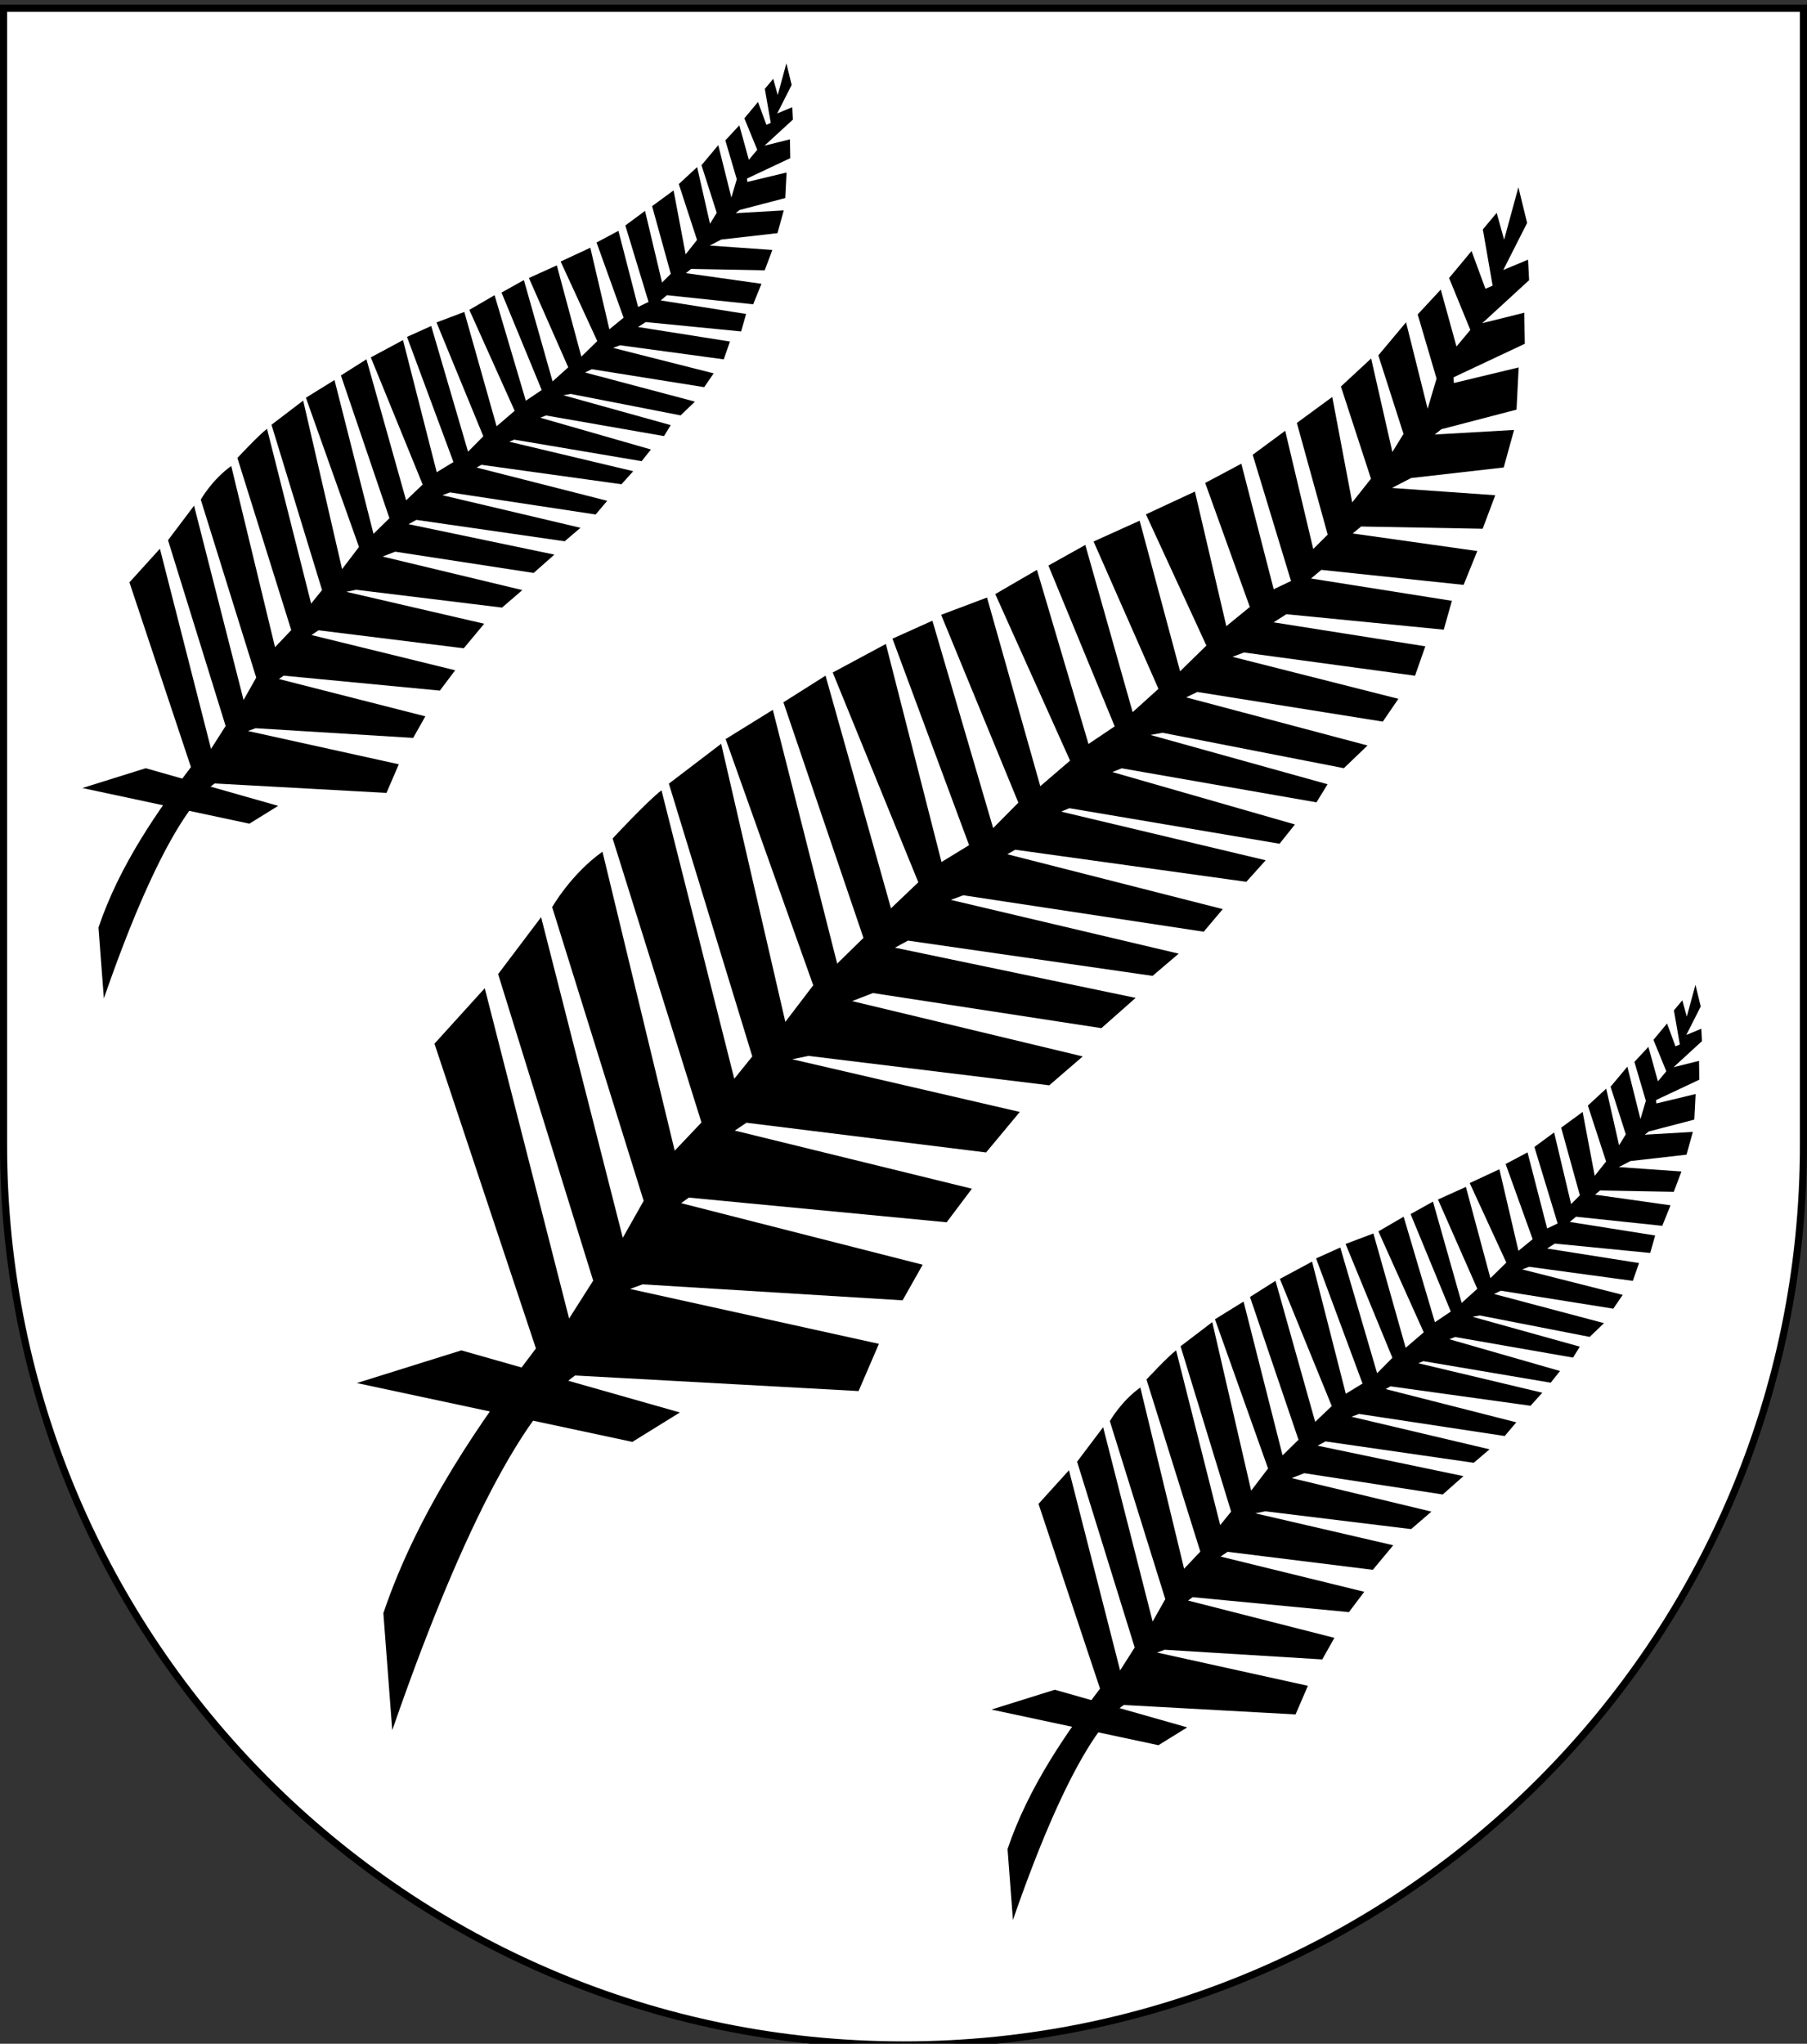 <?xml version="1.0" encoding="UTF-8" standalone="no"?>
<!-- Created with Inkscape (http://www.inkscape.org/) -->

<svg
   xmlns:dc="http://purl.org/dc/elements/1.1/"
   xmlns:cc="http://creativecommons.org/ns#"
   xmlns:rdf="http://www.w3.org/1999/02/22-rdf-syntax-ns#"
   xmlns:svg="http://www.w3.org/2000/svg"
   xmlns="http://www.w3.org/2000/svg"
   xmlns:sodipodi="http://sodipodi.sourceforge.net/DTD/sodipodi-0.dtd"
   xmlns:inkscape="http://www.inkscape.org/namespaces/inkscape"
   width="763"
   height="863"
   id="svg2"
   version="1.1"
   inkscape:version="0.92.2 (5c3e80d, 2017-08-06)"
   sodipodi:docname="Wappen_Herrschaft_Niederzollern.svg">
  <rect width="100%" height="100%" fill="#333333" stroke="none"/>
  <defs
     id="defs4">
    <inkscape:perspective
       sodipodi:type="inkscape:persp3d"
       inkscape:vp_x="0 : 526.18109 : 1"
       inkscape:vp_y="0 : 1000 : 0"
       inkscape:vp_z="744.09448 : 526.18109 : 1"
       inkscape:persp3d-origin="372.04724 : 350.78739 : 1"
       id="perspective10" />
    <inkscape:perspective
       id="perspective2828"
       inkscape:persp3d-origin="0.5 : 0.33333333 : 1"
       inkscape:vp_z="1 : 0.5 : 1"
       inkscape:vp_y="0 : 1000 : 0"
       inkscape:vp_x="0 : 0.5 : 1"
       sodipodi:type="inkscape:persp3d" />
    <inkscape:perspective
       id="perspective2828-7"
       inkscape:persp3d-origin="0.5 : 0.33333333 : 1"
       inkscape:vp_z="1 : 0.5 : 1"
       inkscape:vp_y="0 : 1000 : 0"
       inkscape:vp_x="0 : 0.5 : 1"
       sodipodi:type="inkscape:persp3d" />
    <inkscape:perspective
       id="perspective3640"
       inkscape:persp3d-origin="0.5 : 0.33333333 : 1"
       inkscape:vp_z="1 : 0.5 : 1"
       inkscape:vp_y="0 : 1000 : 0"
       inkscape:vp_x="0 : 0.5 : 1"
       sodipodi:type="inkscape:persp3d" />
    <inkscape:perspective
       id="perspective3670"
       inkscape:persp3d-origin="0.5 : 0.33333333 : 1"
       inkscape:vp_z="1 : 0.5 : 1"
       inkscape:vp_y="0 : 1000 : 0"
       inkscape:vp_x="0 : 0.5 : 1"
       sodipodi:type="inkscape:persp3d" />
    <inkscape:perspective
       id="perspective3693"
       inkscape:persp3d-origin="0.5 : 0.33333333 : 1"
       inkscape:vp_z="1 : 0.5 : 1"
       inkscape:vp_y="0 : 1000 : 0"
       inkscape:vp_x="0 : 0.5 : 1"
       sodipodi:type="inkscape:persp3d" />
    <inkscape:perspective
       id="perspective3720"
       inkscape:persp3d-origin="0.5 : 0.33333333 : 1"
       inkscape:vp_z="1 : 0.5 : 1"
       inkscape:vp_y="0 : 1000 : 0"
       inkscape:vp_x="0 : 0.5 : 1"
       sodipodi:type="inkscape:persp3d" />
    <inkscape:perspective
       id="perspective3747"
       inkscape:persp3d-origin="0.5 : 0.33333333 : 1"
       inkscape:vp_z="1 : 0.5 : 1"
       inkscape:vp_y="0 : 1000 : 0"
       inkscape:vp_x="0 : 0.5 : 1"
       sodipodi:type="inkscape:persp3d" />
    <inkscape:perspective
       id="perspective3763"
       inkscape:persp3d-origin="0.5 : 0.33333333 : 1"
       inkscape:vp_z="1 : 0.5 : 1"
       inkscape:vp_y="0 : 1000 : 0"
       inkscape:vp_x="0 : 0.5 : 1"
       sodipodi:type="inkscape:persp3d" />
    <inkscape:perspective
       id="perspective3792"
       inkscape:persp3d-origin="0.5 : 0.33333333 : 1"
       inkscape:vp_z="1 : 0.5 : 1"
       inkscape:vp_y="0 : 1000 : 0"
       inkscape:vp_x="0 : 0.5 : 1"
       sodipodi:type="inkscape:persp3d" />
    <inkscape:perspective
       id="perspective3814"
       inkscape:persp3d-origin="0.5 : 0.33333333 : 1"
       inkscape:vp_z="1 : 0.5 : 1"
       inkscape:vp_y="0 : 1000 : 0"
       inkscape:vp_x="0 : 0.5 : 1"
       sodipodi:type="inkscape:persp3d" />
    <inkscape:perspective
       id="perspective3841"
       inkscape:persp3d-origin="0.5 : 0.33333333 : 1"
       inkscape:vp_z="1 : 0.5 : 1"
       inkscape:vp_y="0 : 1000 : 0"
       inkscape:vp_x="0 : 0.5 : 1"
       sodipodi:type="inkscape:persp3d" />
    <inkscape:perspective
       id="perspective3841-5"
       inkscape:persp3d-origin="0.5 : 0.33333333 : 1"
       inkscape:vp_z="1 : 0.5 : 1"
       inkscape:vp_y="0 : 1000 : 0"
       inkscape:vp_x="0 : 0.5 : 1"
       sodipodi:type="inkscape:persp3d" />
    <inkscape:perspective
       id="perspective3872"
       inkscape:persp3d-origin="0.5 : 0.33333333 : 1"
       inkscape:vp_z="1 : 0.5 : 1"
       inkscape:vp_y="0 : 1000 : 0"
       inkscape:vp_x="0 : 0.5 : 1"
       sodipodi:type="inkscape:persp3d" />
    <inkscape:perspective
       id="perspective3898"
       inkscape:persp3d-origin="0.5 : 0.33333333 : 1"
       inkscape:vp_z="1 : 0.5 : 1"
       inkscape:vp_y="0 : 1000 : 0"
       inkscape:vp_x="0 : 0.5 : 1"
       sodipodi:type="inkscape:persp3d" />
    <inkscape:perspective
       id="perspective3920"
       inkscape:persp3d-origin="0.5 : 0.33333333 : 1"
       inkscape:vp_z="1 : 0.5 : 1"
       inkscape:vp_y="0 : 1000 : 0"
       inkscape:vp_x="0 : 0.5 : 1"
       sodipodi:type="inkscape:persp3d" />
    <inkscape:perspective
       id="perspective2860"
       inkscape:persp3d-origin="0.5 : 0.33333333 : 1"
       inkscape:vp_z="1 : 0.5 : 1"
       inkscape:vp_y="0 : 1000 : 0"
       inkscape:vp_x="0 : 0.5 : 1"
       sodipodi:type="inkscape:persp3d" />
    <inkscape:perspective
       id="perspective3672"
       inkscape:persp3d-origin="0.5 : 0.33333333 : 1"
       inkscape:vp_z="1 : 0.5 : 1"
       inkscape:vp_y="0 : 1000 : 0"
       inkscape:vp_x="0 : 0.5 : 1"
       sodipodi:type="inkscape:persp3d" />
    <inkscape:perspective
       id="perspective3695"
       inkscape:persp3d-origin="0.5 : 0.33333333 : 1"
       inkscape:vp_z="1 : 0.5 : 1"
       inkscape:vp_y="0 : 1000 : 0"
       inkscape:vp_x="0 : 0.5 : 1"
       sodipodi:type="inkscape:persp3d" />
    <inkscape:perspective
       id="perspective3261"
       inkscape:persp3d-origin="0.5 : 0.33333333 : 1"
       inkscape:vp_z="1 : 0.5 : 1"
       inkscape:vp_y="0 : 1000 : 0"
       inkscape:vp_x="0 : 0.5 : 1"
       sodipodi:type="inkscape:persp3d" />
    <inkscape:perspective
       id="perspective2828-1"
       inkscape:persp3d-origin="0.5 : 0.33333333 : 1"
       inkscape:vp_z="1 : 0.5 : 1"
       inkscape:vp_y="0 : 1000 : 0"
       inkscape:vp_x="0 : 0.5 : 1"
       sodipodi:type="inkscape:persp3d" />
    <inkscape:perspective
       id="perspective3652"
       inkscape:persp3d-origin="0.5 : 0.33333333 : 1"
       inkscape:vp_z="1 : 0.5 : 1"
       inkscape:vp_y="0 : 1000 : 0"
       inkscape:vp_x="0 : 0.5 : 1"
       sodipodi:type="inkscape:persp3d" />
    <inkscape:perspective
       id="perspective3652-2"
       inkscape:persp3d-origin="0.5 : 0.33333333 : 1"
       inkscape:vp_z="1 : 0.5 : 1"
       inkscape:vp_y="0 : 1000 : 0"
       inkscape:vp_x="0 : 0.5 : 1"
       sodipodi:type="inkscape:persp3d" />
    <inkscape:perspective
       id="perspective3652-5"
       inkscape:persp3d-origin="0.5 : 0.33333333 : 1"
       inkscape:vp_z="1 : 0.5 : 1"
       inkscape:vp_y="0 : 1000 : 0"
       inkscape:vp_x="0 : 0.5 : 1"
       sodipodi:type="inkscape:persp3d" />
    <inkscape:perspective
       id="perspective3727"
       inkscape:persp3d-origin="0.5 : 0.33333333 : 1"
       inkscape:vp_z="1 : 0.5 : 1"
       inkscape:vp_y="0 : 1000 : 0"
       inkscape:vp_x="0 : 0.5 : 1"
       sodipodi:type="inkscape:persp3d" />
    <inkscape:perspective
       id="perspective3843"
       inkscape:persp3d-origin="0.5 : 0.33333333 : 1"
       inkscape:vp_z="1 : 0.5 : 1"
       inkscape:vp_y="0 : 1000 : 0"
       inkscape:vp_x="0 : 0.5 : 1"
       sodipodi:type="inkscape:persp3d" />
    <inkscape:perspective
       id="perspective3970"
       inkscape:persp3d-origin="0.5 : 0.33333333 : 1"
       inkscape:vp_z="1 : 0.5 : 1"
       inkscape:vp_y="0 : 1000 : 0"
       inkscape:vp_x="0 : 0.5 : 1"
       sodipodi:type="inkscape:persp3d" />
    <inkscape:perspective
       id="perspective4007"
       inkscape:persp3d-origin="0.5 : 0.33333333 : 1"
       inkscape:vp_z="1 : 0.5 : 1"
       inkscape:vp_y="0 : 1000 : 0"
       inkscape:vp_x="0 : 0.5 : 1"
       sodipodi:type="inkscape:persp3d" />
    <inkscape:perspective
       id="perspective4062"
       inkscape:persp3d-origin="0.5 : 0.33333333 : 1"
       inkscape:vp_z="1 : 0.5 : 1"
       inkscape:vp_y="0 : 1000 : 0"
       inkscape:vp_x="0 : 0.5 : 1"
       sodipodi:type="inkscape:persp3d" />
    <inkscape:perspective
       id="perspective4153"
       inkscape:persp3d-origin="0.5 : 0.33333333 : 1"
       inkscape:vp_z="1 : 0.5 : 1"
       inkscape:vp_y="0 : 1000 : 0"
       inkscape:vp_x="0 : 0.5 : 1"
       sodipodi:type="inkscape:persp3d" />
    <inkscape:perspective
       id="perspective4316"
       inkscape:persp3d-origin="0.5 : 0.33333333 : 1"
       inkscape:vp_z="1 : 0.5 : 1"
       inkscape:vp_y="0 : 1000 : 0"
       inkscape:vp_x="0 : 0.5 : 1"
       sodipodi:type="inkscape:persp3d" />
    <inkscape:perspective
       id="perspective4316-9"
       inkscape:persp3d-origin="0.5 : 0.33333333 : 1"
       inkscape:vp_z="1 : 0.5 : 1"
       inkscape:vp_y="0 : 1000 : 0"
       inkscape:vp_x="0 : 0.5 : 1"
       sodipodi:type="inkscape:persp3d" />
    <inkscape:perspective
       id="perspective3098"
       inkscape:persp3d-origin="0.5 : 0.33333333 : 1"
       inkscape:vp_z="1 : 0.5 : 1"
       inkscape:vp_y="0 : 1000 : 0"
       inkscape:vp_x="0 : 0.5 : 1"
       sodipodi:type="inkscape:persp3d" />
    <inkscape:perspective
       id="perspective3122"
       inkscape:persp3d-origin="0.5 : 0.33333333 : 1"
       inkscape:vp_z="1 : 0.5 : 1"
       inkscape:vp_y="0 : 1000 : 0"
       inkscape:vp_x="0 : 0.5 : 1"
       sodipodi:type="inkscape:persp3d" />
    <inkscape:perspective
       id="perspective3146"
       inkscape:persp3d-origin="0.5 : 0.33333333 : 1"
       inkscape:vp_z="1 : 0.5 : 1"
       inkscape:vp_y="0 : 1000 : 0"
       inkscape:vp_x="0 : 0.5 : 1"
       sodipodi:type="inkscape:persp3d" />
    <inkscape:perspective
       id="perspective3146-0"
       inkscape:persp3d-origin="0.5 : 0.33333333 : 1"
       inkscape:vp_z="1 : 0.5 : 1"
       inkscape:vp_y="0 : 1000 : 0"
       inkscape:vp_x="0 : 0.5 : 1"
       sodipodi:type="inkscape:persp3d" />
    <inkscape:perspective
       id="perspective3177"
       inkscape:persp3d-origin="0.5 : 0.33333333 : 1"
       inkscape:vp_z="1 : 0.5 : 1"
       inkscape:vp_y="0 : 1000 : 0"
       inkscape:vp_x="0 : 0.5 : 1"
       sodipodi:type="inkscape:persp3d" />
    <inkscape:perspective
       id="perspective3177-8"
       inkscape:persp3d-origin="0.5 : 0.33333333 : 1"
       inkscape:vp_z="1 : 0.5 : 1"
       inkscape:vp_y="0 : 1000 : 0"
       inkscape:vp_x="0 : 0.5 : 1"
       sodipodi:type="inkscape:persp3d" />
    <inkscape:perspective
       id="perspective3208"
       inkscape:persp3d-origin="0.5 : 0.33333333 : 1"
       inkscape:vp_z="1 : 0.5 : 1"
       inkscape:vp_y="0 : 1000 : 0"
       inkscape:vp_x="0 : 0.5 : 1"
       sodipodi:type="inkscape:persp3d" />
    <inkscape:perspective
       id="perspective3208-4"
       inkscape:persp3d-origin="0.5 : 0.33333333 : 1"
       inkscape:vp_z="1 : 0.5 : 1"
       inkscape:vp_y="0 : 1000 : 0"
       inkscape:vp_x="0 : 0.5 : 1"
       sodipodi:type="inkscape:persp3d" />
    <inkscape:perspective
       id="perspective3208-5"
       inkscape:persp3d-origin="0.5 : 0.33333333 : 1"
       inkscape:vp_z="1 : 0.5 : 1"
       inkscape:vp_y="0 : 1000 : 0"
       inkscape:vp_x="0 : 0.5 : 1"
       sodipodi:type="inkscape:persp3d" />
    <inkscape:perspective
       id="perspective3706"
       inkscape:persp3d-origin="0.5 : 0.33333333 : 1"
       inkscape:vp_z="1 : 0.5 : 1"
       inkscape:vp_y="0 : 1000 : 0"
       inkscape:vp_x="0 : 0.5 : 1"
       sodipodi:type="inkscape:persp3d" />
    <inkscape:perspective
       id="perspective3728"
       inkscape:persp3d-origin="0.5 : 0.33333333 : 1"
       inkscape:vp_z="1 : 0.5 : 1"
       inkscape:vp_y="0 : 1000 : 0"
       inkscape:vp_x="0 : 0.5 : 1"
       sodipodi:type="inkscape:persp3d" />
    <inkscape:perspective
       id="perspective3750"
       inkscape:persp3d-origin="0.5 : 0.33333333 : 1"
       inkscape:vp_z="1 : 0.5 : 1"
       inkscape:vp_y="0 : 1000 : 0"
       inkscape:vp_x="0 : 0.5 : 1"
       sodipodi:type="inkscape:persp3d" />
    <inkscape:perspective
       id="perspective3778"
       inkscape:persp3d-origin="0.5 : 0.33333333 : 1"
       inkscape:vp_z="1 : 0.5 : 1"
       inkscape:vp_y="0 : 1000 : 0"
       inkscape:vp_x="0 : 0.5 : 1"
       sodipodi:type="inkscape:persp3d" />
    <inkscape:perspective
       id="perspective3800"
       inkscape:persp3d-origin="0.5 : 0.33333333 : 1"
       inkscape:vp_z="1 : 0.5 : 1"
       inkscape:vp_y="0 : 1000 : 0"
       inkscape:vp_x="0 : 0.5 : 1"
       sodipodi:type="inkscape:persp3d" />
    <inkscape:perspective
       id="perspective3837"
       inkscape:persp3d-origin="0.5 : 0.33333333 : 1"
       inkscape:vp_z="1 : 0.5 : 1"
       inkscape:vp_y="0 : 1000 : 0"
       inkscape:vp_x="0 : 0.5 : 1"
       sodipodi:type="inkscape:persp3d" />
    <inkscape:perspective
       id="perspective3904"
       inkscape:persp3d-origin="0.5 : 0.33333333 : 1"
       inkscape:vp_z="1 : 0.5 : 1"
       inkscape:vp_y="0 : 1000 : 0"
       inkscape:vp_x="0 : 0.5 : 1"
       sodipodi:type="inkscape:persp3d" />
    <inkscape:perspective
       id="perspective3904-4"
       inkscape:persp3d-origin="0.5 : 0.33333333 : 1"
       inkscape:vp_z="1 : 0.5 : 1"
       inkscape:vp_y="0 : 1000 : 0"
       inkscape:vp_x="0 : 0.5 : 1"
       sodipodi:type="inkscape:persp3d" />
    <inkscape:perspective
       id="perspective3904-3"
       inkscape:persp3d-origin="0.5 : 0.33333333 : 1"
       inkscape:vp_z="1 : 0.5 : 1"
       inkscape:vp_y="0 : 1000 : 0"
       inkscape:vp_x="0 : 0.5 : 1"
       sodipodi:type="inkscape:persp3d" />
    <inkscape:perspective
       id="perspective3953"
       inkscape:persp3d-origin="0.5 : 0.33333333 : 1"
       inkscape:vp_z="1 : 0.5 : 1"
       inkscape:vp_y="0 : 1000 : 0"
       inkscape:vp_x="0 : 0.5 : 1"
       sodipodi:type="inkscape:persp3d" />
    <inkscape:perspective
       id="perspective3975"
       inkscape:persp3d-origin="0.5 : 0.33333333 : 1"
       inkscape:vp_z="1 : 0.5 : 1"
       inkscape:vp_y="0 : 1000 : 0"
       inkscape:vp_x="0 : 0.5 : 1"
       sodipodi:type="inkscape:persp3d" />
    <inkscape:perspective
       id="perspective3975-8"
       inkscape:persp3d-origin="0.5 : 0.33333333 : 1"
       inkscape:vp_z="1 : 0.5 : 1"
       inkscape:vp_y="0 : 1000 : 0"
       inkscape:vp_x="0 : 0.5 : 1"
       sodipodi:type="inkscape:persp3d" />
    <inkscape:perspective
       id="perspective3975-7"
       inkscape:persp3d-origin="0.5 : 0.33333333 : 1"
       inkscape:vp_z="1 : 0.5 : 1"
       inkscape:vp_y="0 : 1000 : 0"
       inkscape:vp_x="0 : 0.5 : 1"
       sodipodi:type="inkscape:persp3d" />
    <inkscape:perspective
       id="perspective2858"
       inkscape:persp3d-origin="0.5 : 0.33333333 : 1"
       inkscape:vp_z="1 : 0.5 : 1"
       inkscape:vp_y="0 : 1000 : 0"
       inkscape:vp_x="0 : 0.5 : 1"
       sodipodi:type="inkscape:persp3d" />
    <inkscape:perspective
       id="perspective4105"
       inkscape:persp3d-origin="0.5 : 0.33333333 : 1"
       inkscape:vp_z="1 : 0.5 : 1"
       inkscape:vp_y="0 : 1000 : 0"
       inkscape:vp_x="0 : 0.5 : 1"
       sodipodi:type="inkscape:persp3d" />
    <inkscape:perspective
       id="perspective4123"
       inkscape:persp3d-origin="0.5 : 0.33333333 : 1"
       inkscape:vp_z="1 : 0.5 : 1"
       inkscape:vp_y="0 : 1000 : 0"
       inkscape:vp_x="0 : 0.5 : 1"
       sodipodi:type="inkscape:persp3d" />
    <inkscape:perspective
       id="perspective4137"
       inkscape:persp3d-origin="0.5 : 0.33333333 : 1"
       inkscape:vp_z="1 : 0.5 : 1"
       inkscape:vp_y="0 : 1000 : 0"
       inkscape:vp_x="0 : 0.5 : 1"
       sodipodi:type="inkscape:persp3d" />
    <inkscape:perspective
       id="perspective4151"
       inkscape:persp3d-origin="0.5 : 0.33333333 : 1"
       inkscape:vp_z="1 : 0.5 : 1"
       inkscape:vp_y="0 : 1000 : 0"
       inkscape:vp_x="0 : 0.5 : 1"
       sodipodi:type="inkscape:persp3d" />
    <inkscape:perspective
       id="perspective4165"
       inkscape:persp3d-origin="0.5 : 0.33333333 : 1"
       inkscape:vp_z="1 : 0.5 : 1"
       inkscape:vp_y="0 : 1000 : 0"
       inkscape:vp_x="0 : 0.5 : 1"
       sodipodi:type="inkscape:persp3d" />
    <inkscape:perspective
       id="perspective4904"
       inkscape:persp3d-origin="0.5 : 0.33333333 : 1"
       inkscape:vp_z="1 : 0.5 : 1"
       inkscape:vp_y="0 : 1000 : 0"
       inkscape:vp_x="0 : 0.5 : 1"
       sodipodi:type="inkscape:persp3d" />
    <filter
       id="filter3021-3"
       inkscape:label="Specular light"
       inkscape:menu="ABCs"
       inkscape:menu-tooltip="Basic specular bevel to use for building textures"
       color-interpolation-filters="sRGB">
      <feGaussianBlur
         id="feGaussianBlur3023-4"
         result="result0"
         in="SourceAlpha"
         stdDeviation="6" />
      <feSpecularLighting
         id="feSpecularLighting3025-4"
         specularExponent="25"
         specularConstant="1"
         surfaceScale="10"
         lighting-color="#ffffff"
         result="result1"
         in="result0">
        <feDistantLight
           id="feDistantLight3027-6"
           azimuth="235"
           elevation="45" />
      </feSpecularLighting>
      <feComposite
         k4="0"
         k1="0"
         id="feComposite3029-0"
         in2="result1"
         k3="1"
         k2="1"
         operator="arithmetic"
         result="result4"
         in="SourceGraphic" />
      <feComposite
         id="feComposite3031-6"
         in2="SourceAlpha"
         operator="in"
         result="result2"
         in="result4" />
    </filter>
    <filter
       id="filter3021"
       inkscape:label="Specular light"
       inkscape:menu="ABCs"
       inkscape:menu-tooltip="Basic specular bevel to use for building textures"
       color-interpolation-filters="sRGB">
      <feGaussianBlur
         id="feGaussianBlur3023"
         result="result0"
         in="SourceAlpha"
         stdDeviation="6" />
      <feSpecularLighting
         id="feSpecularLighting3025"
         specularExponent="25"
         specularConstant="1"
         surfaceScale="10"
         lighting-color="#ffffff"
         result="result1"
         in="result0">
        <feDistantLight
           id="feDistantLight3027"
           azimuth="235"
           elevation="45" />
      </feSpecularLighting>
      <feComposite
         k4="0"
         k1="0"
         id="feComposite3029"
         in2="result1"
         k3="1"
         k2="1"
         operator="arithmetic"
         result="result4"
         in="SourceGraphic" />
      <feComposite
         id="feComposite3031"
         in2="SourceAlpha"
         operator="in"
         result="result2"
         in="result4" />
    </filter>
    <filter
       id="filter2820-0"
       inkscape:label="Specular light"
       inkscape:menu="ABCs"
       inkscape:menu-tooltip="Basic specular bevel to use for building textures"
       color-interpolation-filters="sRGB">
      <feGaussianBlur
         id="feGaussianBlur2822-9"
         result="result0"
         in="SourceAlpha"
         stdDeviation="6" />
      <feSpecularLighting
         id="feSpecularLighting2824-00"
         specularExponent="25"
         specularConstant="1"
         surfaceScale="10"
         lighting-color="#ffffff"
         result="result1"
         in="result0">
        <feDistantLight
           id="feDistantLight2826-61"
           azimuth="235"
           elevation="45" />
      </feSpecularLighting>
      <feComposite
         k4="0"
         k1="0"
         id="feComposite2828-3"
         in2="result1"
         k3="1"
         k2="1"
         operator="arithmetic"
         result="result4"
         in="SourceGraphic" />
      <feComposite
         id="feComposite2830-8"
         in2="SourceAlpha"
         operator="in"
         result="result2"
         in="result4" />
    </filter>
    <filter
       id="filter2820-8"
       inkscape:label="Specular light"
       inkscape:menu="ABCs"
       inkscape:menu-tooltip="Basic specular bevel to use for building textures"
       color-interpolation-filters="sRGB">
      <feGaussianBlur
         id="feGaussianBlur2822-65"
         result="result0"
         in="SourceAlpha"
         stdDeviation="6" />
      <feSpecularLighting
         id="feSpecularLighting2824-0"
         specularExponent="25"
         specularConstant="1"
         surfaceScale="10"
         lighting-color="#ffffff"
         result="result1"
         in="result0">
        <feDistantLight
           id="feDistantLight2826-28"
           azimuth="235"
           elevation="45" />
      </feSpecularLighting>
      <feComposite
         k4="0"
         k1="0"
         id="feComposite2828-60"
         in2="result1"
         k3="1"
         k2="1"
         operator="arithmetic"
         result="result4"
         in="SourceGraphic" />
      <feComposite
         id="feComposite2830-24"
         in2="SourceAlpha"
         operator="in"
         result="result2"
         in="result4" />
    </filter>
    <filter
       id="filter2820-3"
       inkscape:label="Specular light"
       inkscape:menu="ABCs"
       inkscape:menu-tooltip="Basic specular bevel to use for building textures"
       color-interpolation-filters="sRGB">
      <feGaussianBlur
         id="feGaussianBlur2822-8"
         result="result0"
         in="SourceAlpha"
         stdDeviation="6" />
      <feSpecularLighting
         id="feSpecularLighting2824-74"
         specularExponent="25"
         specularConstant="1"
         surfaceScale="10"
         lighting-color="#ffffff"
         result="result1"
         in="result0">
        <feDistantLight
           id="feDistantLight2826-2"
           azimuth="235"
           elevation="45" />
      </feSpecularLighting>
      <feComposite
         k4="0"
         k1="0"
         id="feComposite2828-7"
         in2="result1"
         k3="1"
         k2="1"
         operator="arithmetic"
         result="result4"
         in="SourceGraphic" />
      <feComposite
         id="feComposite2830-79"
         in2="SourceAlpha"
         operator="in"
         result="result2"
         in="result4" />
    </filter>
    <filter
       id="filter2820-9"
       inkscape:label="Specular light"
       inkscape:menu="ABCs"
       inkscape:menu-tooltip="Basic specular bevel to use for building textures"
       color-interpolation-filters="sRGB">
      <feGaussianBlur
         id="feGaussianBlur2822-5"
         result="result0"
         in="SourceAlpha"
         stdDeviation="6" />
      <feSpecularLighting
         id="feSpecularLighting2824-43"
         specularExponent="25"
         specularConstant="1"
         surfaceScale="10"
         lighting-color="#ffffff"
         result="result1"
         in="result0">
        <feDistantLight
           id="feDistantLight2826-1"
           azimuth="235"
           elevation="45" />
      </feSpecularLighting>
      <feComposite
         k4="0"
         k1="0"
         id="feComposite2828-2"
         in2="result1"
         k3="1"
         k2="1"
         operator="arithmetic"
         result="result4"
         in="SourceGraphic" />
      <feComposite
         id="feComposite2830-3"
         in2="SourceAlpha"
         operator="in"
         result="result2"
         in="result4" />
    </filter>
    <filter
       id="filter2820-21"
       inkscape:label="Specular light"
       inkscape:menu="ABCs"
       inkscape:menu-tooltip="Basic specular bevel to use for building textures"
       color-interpolation-filters="sRGB">
      <feGaussianBlur
         id="feGaussianBlur2822-6"
         result="result0"
         in="SourceAlpha"
         stdDeviation="6" />
      <feSpecularLighting
         id="feSpecularLighting2824-8"
         specularExponent="25"
         specularConstant="1"
         surfaceScale="10"
         lighting-color="#ffffff"
         result="result1"
         in="result0">
        <feDistantLight
           id="feDistantLight2826-57"
           azimuth="235"
           elevation="45" />
      </feSpecularLighting>
      <feComposite
         k4="0"
         k1="0"
         id="feComposite2828-6"
         in2="result1"
         k3="1"
         k2="1"
         operator="arithmetic"
         result="result4"
         in="SourceGraphic" />
      <feComposite
         id="feComposite2830-1"
         in2="SourceAlpha"
         operator="in"
         result="result2"
         in="result4" />
    </filter>
    <filter
       id="filter2820-5"
       inkscape:label="Specular light"
       inkscape:menu="ABCs"
       inkscape:menu-tooltip="Basic specular bevel to use for building textures"
       color-interpolation-filters="sRGB">
      <feGaussianBlur
         id="feGaussianBlur2822-2"
         result="result0"
         in="SourceAlpha"
         stdDeviation="6" />
      <feSpecularLighting
         id="feSpecularLighting2824-7"
         specularExponent="25"
         specularConstant="1"
         surfaceScale="10"
         lighting-color="#ffffff"
         result="result1"
         in="result0">
        <feDistantLight
           id="feDistantLight2826-6"
           azimuth="235"
           elevation="45" />
      </feSpecularLighting>
      <feComposite
         k4="0"
         k1="0"
         id="feComposite2828-14"
         in2="result1"
         k3="1"
         k2="1"
         operator="arithmetic"
         result="result4"
         in="SourceGraphic" />
      <feComposite
         id="feComposite2830-2"
         in2="SourceAlpha"
         operator="in"
         result="result2"
         in="result4" />
    </filter>
    <filter
       id="filter2820-2"
       inkscape:label="Specular light"
       inkscape:menu="ABCs"
       inkscape:menu-tooltip="Basic specular bevel to use for building textures"
       color-interpolation-filters="sRGB">
      <feGaussianBlur
         id="feGaussianBlur2822-4"
         result="result0"
         in="SourceAlpha"
         stdDeviation="6" />
      <feSpecularLighting
         id="feSpecularLighting2824-5"
         specularExponent="25"
         specularConstant="1"
         surfaceScale="10"
         lighting-color="#ffffff"
         result="result1"
         in="result0">
        <feDistantLight
           id="feDistantLight2826-5"
           azimuth="235"
           elevation="45" />
      </feSpecularLighting>
      <feComposite
         k4="0"
         k1="0"
         id="feComposite2828-1"
         in2="result1"
         k3="1"
         k2="1"
         operator="arithmetic"
         result="result4"
         in="SourceGraphic" />
      <feComposite
         id="feComposite2830-7"
         in2="SourceAlpha"
         operator="in"
         result="result2"
         in="result4" />
    </filter>
    <filter
       id="filter2820-1"
       inkscape:label="Specular light"
       inkscape:menu="ABCs"
       inkscape:menu-tooltip="Basic specular bevel to use for building textures"
       color-interpolation-filters="sRGB">
      <feGaussianBlur
         id="feGaussianBlur2822-7"
         result="result0"
         in="SourceAlpha"
         stdDeviation="6" />
      <feSpecularLighting
         id="feSpecularLighting2824-4"
         specularExponent="25"
         specularConstant="1"
         surfaceScale="10"
         lighting-color="#ffffff"
         result="result1"
         in="result0">
        <feDistantLight
           id="feDistantLight2826-0"
           azimuth="235"
           elevation="45" />
      </feSpecularLighting>
      <feComposite
         k4="0"
         k1="0"
         id="feComposite2828-9"
         in2="result1"
         k3="1"
         k2="1"
         operator="arithmetic"
         result="result4"
         in="SourceGraphic" />
      <feComposite
         id="feComposite2830-4"
         in2="SourceAlpha"
         operator="in"
         result="result2"
         in="result4" />
    </filter>
    <filter
       id="filter2820"
       inkscape:label="Specular light"
       inkscape:menu="ABCs"
       inkscape:menu-tooltip="Basic specular bevel to use for building textures"
       color-interpolation-filters="sRGB">
      <feGaussianBlur
         id="feGaussianBlur2822"
         result="result0"
         in="SourceAlpha"
         stdDeviation="6" />
      <feSpecularLighting
         id="feSpecularLighting2824"
         specularExponent="25"
         specularConstant="1"
         surfaceScale="10"
         lighting-color="#ffffff"
         result="result1"
         in="result0">
        <feDistantLight
           id="feDistantLight2826"
           azimuth="235"
           elevation="45" />
      </feSpecularLighting>
      <feComposite
         k4="0"
         k1="0"
         id="feComposite2828"
         in2="result1"
         k3="1"
         k2="1"
         operator="arithmetic"
         result="result4"
         in="SourceGraphic" />
      <feComposite
         id="feComposite2830"
         in2="SourceAlpha"
         operator="in"
         result="result2"
         in="result4" />
    </filter>
    <filter
       id="filter3075"
       inkscape:label="Specular light"
       inkscape:menu="ABCs"
       inkscape:menu-tooltip="Basic specular bevel to use for building textures"
       color-interpolation-filters="sRGB">
      <feGaussianBlur
         id="feGaussianBlur3077"
         result="result0"
         in="SourceAlpha"
         stdDeviation="6" />
      <feSpecularLighting
         id="feSpecularLighting3079"
         specularExponent="25"
         specularConstant="1"
         surfaceScale="10"
         lighting-color="#ffffff"
         result="result1"
         in="result0">
        <feDistantLight
           id="feDistantLight3081"
           azimuth="235"
           elevation="45" />
      </feSpecularLighting>
      <feComposite
         k4="0"
         k1="0"
         id="feComposite3083"
         in2="result1"
         k3="1"
         k2="1"
         operator="arithmetic"
         result="result4"
         in="SourceGraphic" />
      <feComposite
         id="feComposite3085"
         in2="SourceAlpha"
         operator="in"
         result="result2"
         in="result4" />
    </filter>
    <filter
       id="filter3091"
       inkscape:label="Specular light"
       inkscape:menu="ABCs"
       inkscape:menu-tooltip="Basic specular bevel to use for building textures"
       color-interpolation-filters="sRGB">
      <feGaussianBlur
         id="feGaussianBlur3093"
         result="result0"
         in="SourceAlpha"
         stdDeviation="6" />
      <feSpecularLighting
         id="feSpecularLighting3095"
         specularExponent="25"
         specularConstant="1"
         surfaceScale="10"
         lighting-color="#ffffff"
         result="result1"
         in="result0">
        <feDistantLight
           id="feDistantLight3097"
           azimuth="235"
           elevation="45" />
      </feSpecularLighting>
      <feComposite
         k4="0"
         k1="0"
         id="feComposite3099"
         in2="result1"
         k3="1"
         k2="1"
         operator="arithmetic"
         result="result4"
         in="SourceGraphic" />
      <feComposite
         id="feComposite3101"
         in2="SourceAlpha"
         operator="in"
         result="result2"
         in="result4" />
    </filter>
    <inkscape:perspective
       id="perspective3044"
       inkscape:persp3d-origin="0.5 : 0.33333333 : 1"
       inkscape:vp_z="1 : 0.5 : 1"
       inkscape:vp_y="0 : 1000 : 0"
       inkscape:vp_x="0 : 0.5 : 1"
       sodipodi:type="inkscape:persp3d" />
    <inkscape:perspective
       id="perspective3075"
       inkscape:persp3d-origin="0.5 : 0.33333333 : 1"
       inkscape:vp_z="1 : 0.5 : 1"
       inkscape:vp_y="0 : 1000 : 0"
       inkscape:vp_x="0 : 0.5 : 1"
       sodipodi:type="inkscape:persp3d" />
    <inkscape:perspective
       id="perspective2880"
       inkscape:persp3d-origin="0.5 : 0.33333333 : 1"
       inkscape:vp_z="1 : 0.5 : 1"
       inkscape:vp_y="0 : 1000 : 0"
       inkscape:vp_x="0 : 0.5 : 1"
       sodipodi:type="inkscape:persp3d" />
    <inkscape:perspective
       id="perspective2880-1"
       inkscape:persp3d-origin="0.5 : 0.33333333 : 1"
       inkscape:vp_z="1 : 0.5 : 1"
       inkscape:vp_y="0 : 1000 : 0"
       inkscape:vp_x="0 : 0.5 : 1"
       sodipodi:type="inkscape:persp3d" />
    <inkscape:perspective
       id="perspective3293"
       inkscape:persp3d-origin="0.5 : 0.33333333 : 1"
       inkscape:vp_z="1 : 0.5 : 1"
       inkscape:vp_y="0 : 1000 : 0"
       inkscape:vp_x="0 : 0.5 : 1"
       sodipodi:type="inkscape:persp3d" />
    <inkscape:perspective
       id="perspective3315"
       inkscape:persp3d-origin="0.5 : 0.33333333 : 1"
       inkscape:vp_z="1 : 0.5 : 1"
       inkscape:vp_y="0 : 1000 : 0"
       inkscape:vp_x="0 : 0.5 : 1"
       sodipodi:type="inkscape:persp3d" />
    <inkscape:perspective
       id="perspective3315-4"
       inkscape:persp3d-origin="0.5 : 0.33333333 : 1"
       inkscape:vp_z="1 : 0.5 : 1"
       inkscape:vp_y="0 : 1000 : 0"
       inkscape:vp_x="0 : 0.5 : 1"
       sodipodi:type="inkscape:persp3d" />
    <inkscape:perspective
       id="perspective2970"
       inkscape:persp3d-origin="0.5 : 0.33333333 : 1"
       inkscape:vp_z="1 : 0.5 : 1"
       inkscape:vp_y="0 : 1000 : 0"
       inkscape:vp_x="0 : 0.5 : 1"
       sodipodi:type="inkscape:persp3d" />
    <inkscape:perspective
       id="perspective2992"
       inkscape:persp3d-origin="0.5 : 0.33333333 : 1"
       inkscape:vp_z="1 : 0.5 : 1"
       inkscape:vp_y="0 : 1000 : 0"
       inkscape:vp_x="0 : 0.5 : 1"
       sodipodi:type="inkscape:persp3d" />
    <inkscape:perspective
       id="perspective4137-1"
       inkscape:persp3d-origin="0.5 : 0.33333333 : 1"
       inkscape:vp_z="1 : 0.5 : 1"
       inkscape:vp_y="0 : 1000 : 0"
       inkscape:vp_x="0 : 0.5 : 1"
       sodipodi:type="inkscape:persp3d" />
    <inkscape:perspective
       id="perspective3699"
       inkscape:persp3d-origin="0.5 : 0.33333333 : 1"
       inkscape:vp_z="1 : 0.5 : 1"
       inkscape:vp_y="0 : 1000 : 0"
       inkscape:vp_x="0 : 0.5 : 1"
       sodipodi:type="inkscape:persp3d" />
    <inkscape:perspective
       id="perspective2996"
       inkscape:persp3d-origin="0.5 : 0.33333333 : 1"
       inkscape:vp_z="1 : 0.5 : 1"
       inkscape:vp_y="0 : 1000 : 0"
       inkscape:vp_x="0 : 0.5 : 1"
       sodipodi:type="inkscape:persp3d" />
    <inkscape:perspective
       id="perspective3062"
       inkscape:persp3d-origin="0.5 : 0.33333333 : 1"
       inkscape:vp_z="1 : 0.5 : 1"
       inkscape:vp_y="0 : 1000 : 0"
       inkscape:vp_x="0 : 0.5 : 1"
       sodipodi:type="inkscape:persp3d" />
  </defs>
  <sodipodi:namedview
     id="base"
     pagecolor="#ffffff"
     bordercolor="#666666"
     borderopacity="1.0"
     inkscape:pageopacity="0.0"
     inkscape:pageshadow="2"
     inkscape:zoom="0.28440766"
     inkscape:cx="281.56396"
     inkscape:cy="328.76733"
     inkscape:document-units="px"
     inkscape:current-layer="layer1"
     showgrid="false"
     inkscape:window-width="1366"
     inkscape:window-height="706"
     inkscape:window-x="-8"
     inkscape:window-y="-8"
     inkscape:window-maximized="1"
     showguides="true"
     inkscape:guide-bbox="true">
    <inkscape:grid
       type="xygrid"
       id="grid2816"
       empspacing="5"
       visible="true"
       enabled="true"
       snapvisiblegridlinesonly="true" />
  </sodipodi:namedview>
  <g
     inkscape:label="Ebene 1"
     inkscape:groupmode="layer"
     id="layer1"
     transform="translate(-1.644,-192.036)">
    <path
       style="fill:#ffffff;fill-opacity:1;stroke:#000000;stroke-width:3;stroke-miterlimit:4;stroke-dasharray:none;stroke-opacity:1"
       d="m 3.144,195.536 v 480 c 0,209.868 170.132,380 380,380 209.868,0 380,-170.132 380,-380 v -480 z"
       id="path2850-1"
       inkscape:connector-curvature="0" />
    <path
       inkscape:connector-curvature="0"
       sodipodi:nodetypes="cszc"
       id="path2866-5"
       d="m -546.381,546.684 c -58.543,27.08 -55.454,70.671 -33.524,88.976 20.707,17.284 53.589,3.733 53.631,-22.398 0.042,-26.615 -26.75,-25.344 -20.107,-66.578 z"
       style="fill:#d40000;fill-opacity:1;fill-rule:evenodd;stroke:none" />
    <path
       inkscape:connector-curvature="0"
       sodipodi:nodetypes="cszc"
       id="path2866-98"
       d="m -528.381,133.036 c -58.543,27.08 -55.454,70.671 -33.524,88.976 20.707,17.284 53.589,3.733 53.631,-22.398 0.042,-26.615 -26.75,-25.344 -20.107,-66.578 z"
       style="fill:#d40000;fill-opacity:1;fill-rule:evenodd;stroke:none" />
    <path
       inkscape:connector-curvature="0"
       sodipodi:nodetypes="cszc"
       id="path2866-1"
       d="m -522.332,625.388 c 58.543,-27.08 55.454,-70.671 33.524,-88.976 -20.707,-17.284 -53.589,-3.733 -53.631,22.398 -0.042,26.615 26.75,25.344 20.107,66.578 z"
       style="fill:#d40000;fill-opacity:1;fill-rule:evenodd;stroke:none" />
    <path
       inkscape:connector-curvature="0"
       sodipodi:nodetypes="cszc"
       id="path2866-5-2"
       d="m -546.381,411.684 c -58.543,27.08 -55.454,70.671 -33.524,88.976 20.707,17.284 53.589,3.733 53.631,-22.398 0.042,-26.615 -26.75,-25.344 -20.107,-66.578 z"
       style="fill:#d40000;fill-opacity:1;fill-rule:evenodd;stroke:none" />
    <path
       inkscape:connector-curvature="0"
       sodipodi:nodetypes="cszc"
       id="path2866-1-0"
       d="m -522.332,490.388 c 58.543,-27.08 55.454,-70.671 33.524,-88.976 -20.707,-17.284 -53.589,-3.733 -53.631,22.398 -0.042,26.615 26.75,25.344 20.107,66.578 z"
       style="fill:#d40000;fill-opacity:1;fill-rule:evenodd;stroke:none" />
    <path
       inkscape:connector-curvature="0"
       sodipodi:nodetypes="cszc"
       id="path2866-5-0"
       d="m -546.381,277.684 c -58.543,27.08 -55.454,70.671 -33.524,88.976 20.707,17.284 53.589,3.733 53.631,-22.398 0.042,-26.615 -26.75,-25.344 -20.107,-66.578 z"
       style="fill:#d40000;fill-opacity:1;fill-rule:evenodd;stroke:none" />
    <path
       inkscape:connector-curvature="0"
       sodipodi:nodetypes="cszc"
       id="path2866-1-4"
       d="m -522.332,356.388 c 58.543,-27.08 55.454,-70.671 33.524,-88.976 -20.707,-17.284 -53.589,-3.733 -53.631,22.398 -0.042,26.615 26.75,25.344 20.107,66.578 z"
       style="fill:#d40000;fill-opacity:1;fill-rule:evenodd;stroke:none" />
    <path
       inkscape:connector-curvature="0"
       sodipodi:nodetypes="cszc"
       id="path2866-98-7"
       d="m -262.381,628.684 c -58.543,27.08 -55.454,70.671 -33.524,88.976 20.707,17.284 53.589,3.733 53.631,-22.398 0.042,-26.615 -26.75,-25.344 -20.107,-66.578 z"
       style="fill:#d40000;fill-opacity:1;fill-rule:evenodd;stroke:none" />
    <path
       inkscape:connector-curvature="0"
       sodipodi:nodetypes="cszc"
       id="path2866-98-5"
       d="m -202.381,574.684 c -58.543,27.08 -55.454,70.671 -33.524,88.976 20.707,17.284 53.589,3.733 53.631,-22.398 0.042,-26.615 -26.75,-25.344 -20.107,-66.578 z"
       style="fill:#d40000;fill-opacity:1;fill-rule:evenodd;stroke:none" />
    <path
       inkscape:connector-curvature="0"
       sodipodi:nodetypes="cszc"
       id="path2866-98-0"
       d="m -142.381,440.684 c -58.543,27.08 -55.454,70.671 -33.524,88.976 20.707,17.284 53.589,3.733 53.631,-22.398 0.042,-26.615 -26.75,-25.344 -20.107,-66.578 z"
       style="fill:#d40000;fill-opacity:1;fill-rule:evenodd;stroke:none" />
    <path
       inkscape:connector-curvature="0"
       sodipodi:nodetypes="cszc"
       id="path2866-98-5-5"
       d="m -155.381,588.684 c -58.543,27.08 -55.454,70.671 -33.524,88.976 20.707,17.284 53.589,3.733 53.631,-22.398 0.042,-26.615 -26.75,-25.344 -20.107,-66.578 z"
       style="fill:#d40000;fill-opacity:1;fill-rule:evenodd;stroke:none" />
    <path
       inkscape:connector-curvature="0"
       sodipodi:nodetypes="cszc"
       id="path2866-98-0-9"
       d="m -95.381,538.684 c -58.543,27.08 -55.454,70.671 -33.524,88.976 20.707,17.284 53.589,3.733 53.631,-22.398 0.042,-26.615 -26.75,-25.344 -20.107,-66.578 z"
       style="fill:#d40000;fill-opacity:1;fill-rule:evenodd;stroke:none" />
    <path
       inkscape:connector-curvature="0"
       sodipodi:nodetypes="cszc"
       id="path2866-98-7-0"
       d="m -311.381,534.684 c -58.543,27.08 -55.454,70.671 -33.524,88.976 20.707,17.284 53.589,3.733 53.631,-22.398 0.042,-26.615 -26.75,-25.344 -20.107,-66.578 z"
       style="fill:#d40000;fill-opacity:1;fill-rule:evenodd;stroke:none" />
    <path
       inkscape:connector-curvature="0"
       sodipodi:nodetypes="cszc"
       id="path2866-98-5-6"
       d="m -251.381,480.684 c -58.543,27.08 -55.454,70.671 -33.524,88.976 20.707,17.284 53.589,3.733 53.631,-22.398 0.042,-26.615 -26.75,-25.344 -20.107,-66.578 z"
       style="fill:#d40000;fill-opacity:1;fill-rule:evenodd;stroke:none" />
    <path
       inkscape:connector-curvature="0"
       sodipodi:nodetypes="cszc"
       id="path2866-98-0-8"
       d="m -191.381,430.684 c -58.543,27.08 -55.454,70.671 -33.524,88.976 20.707,17.284 53.589,3.733 53.631,-22.398 0.042,-26.615 -26.75,-25.344 -20.107,-66.578 z"
       style="fill:#d40000;fill-opacity:1;fill-rule:evenodd;stroke:none" />
    <path
       inkscape:connector-curvature="0"
       sodipodi:nodetypes="cszc"
       id="path2866-98-7-9-9"
       d="m -748.381,474.684 c -58.543,27.08 -55.454,70.671 -33.524,88.976 20.707,17.284 53.589,3.733 53.631,-22.398 0.042,-26.615 -26.75,-25.344 -20.107,-66.578 z"
       style="fill:#d40000;fill-opacity:1;fill-rule:evenodd;stroke:none" />
    <path
       inkscape:connector-curvature="0"
       sodipodi:nodetypes="cszc"
       id="path2866-98-7-9-8"
       d="m -802.381,522.684 c -58.543,27.08 -55.454,70.671 -33.524,88.976 20.707,17.284 53.589,3.733 53.631,-22.398 0.042,-26.615 -26.75,-25.344 -20.107,-66.578 z"
       style="fill:#d40000;fill-opacity:1;fill-rule:evenodd;stroke:none" />
    <path
       inkscape:connector-curvature="0"
       sodipodi:nodetypes="cszc"
       id="path2866-98-7-9-5"
       d="m -722.332,522.684 c 58.543,27.08 55.454,70.671 33.524,88.976 -20.707,17.284 -53.589,3.733 -53.631,-22.398 -0.042,-26.615 26.75,-25.344 20.107,-66.578 z"
       style="fill:#d40000;fill-opacity:1;fill-rule:evenodd;stroke:none" />
    <path
       inkscape:connector-curvature="0"
       sodipodi:nodetypes="cszc"
       id="path2866-98-7-9-9-7"
       d="m -746.381,578.684 c -58.543,27.08 -55.454,70.671 -33.524,88.976 20.707,17.284 53.589,3.733 53.631,-22.398 0.042,-26.615 -26.75,-25.344 -20.107,-66.578 z"
       style="fill:#d40000;fill-opacity:1;fill-rule:evenodd;stroke:none" />
    <path
       inkscape:connector-curvature="0"
       sodipodi:nodetypes="cszc"
       id="path2866-98-7-9-8-4"
       d="m -800.381,626.684 c -58.543,27.08 -55.454,70.671 -33.524,88.976 20.707,17.284 53.589,3.733 53.631,-22.398 0.042,-26.615 -26.75,-25.343 -20.107,-66.578 z"
       style="fill:#d40000;fill-opacity:1;fill-rule:evenodd;stroke:none" />
    <path
       inkscape:connector-curvature="0"
       sodipodi:nodetypes="cszc"
       id="path2866-98-7-9-5-9"
       d="m -720.332,626.684 c 58.543,27.08 55.454,70.671 33.524,88.976 -20.707,17.284 -53.589,3.733 -53.631,-22.398 -0.042,-26.615 26.75,-25.343 20.107,-66.578 z"
       style="fill:#d40000;fill-opacity:1;fill-rule:evenodd;stroke:none" />
    <path
       inkscape:connector-curvature="0"
       sodipodi:nodetypes="cszc"
       id="path2866-98-7-9-9-3"
       d="m -745.817,683.297 c -58.543,27.08 -55.454,70.671 -33.524,88.976 20.707,17.284 53.589,3.733 53.631,-22.398 0.042,-26.615 -26.75,-25.343 -20.107,-66.578 z"
       style="fill:#d40000;fill-opacity:1;fill-rule:evenodd;stroke:none" />
    <path
       inkscape:connector-curvature="0"
       sodipodi:nodetypes="cszc"
       id="path2866-98-7-9-8-40"
       d="m -799.817,731.297 c -58.543,27.08 -55.454,70.671 -33.524,88.976 20.707,17.284 53.589,3.733 53.631,-22.398 0.042,-26.615 -26.75,-25.343 -20.107,-66.578 z"
       style="fill:#d40000;fill-opacity:1;fill-rule:evenodd;stroke:none" />
    <path
       inkscape:connector-curvature="0"
       sodipodi:nodetypes="cszc"
       id="path2866-98-7-9-5-1"
       d="m -719.768,731.297 c 58.543,27.08 55.454,70.671 33.524,88.976 -20.707,17.284 -53.589,3.733 -53.631,-22.398 -0.042,-26.615 26.75,-25.343 20.107,-66.578 z"
       style="fill:#d40000;fill-opacity:1;fill-rule:evenodd;stroke:none" />
    <path
       inkscape:connector-curvature="0"
       sodipodi:nodetypes="cszc"
       id="path2866-98-7-9-9-8"
       d="m -1356.621,316.378 c -68.512,29.732 -64.897,77.594 -39.233,97.692 24.233,18.978 62.715,4.099 62.764,-24.592 0.05,-29.222 -31.305,-27.826 -23.531,-73.1 z"
       style="fill:#d40000;fill-opacity:1;fill-rule:evenodd;stroke:none" />
    <path
       inkscape:connector-curvature="0"
       sodipodi:nodetypes="cszc"
       id="path2866-98-7-9-9-8-9"
       d="m -1251.888,357.177 c -68.512,29.732 -64.897,77.594 -39.234,97.692 24.233,18.978 62.715,4.099 62.764,-24.592 0.05,-29.222 -31.305,-27.826 -23.531,-73.1 z"
       style="fill:#d40000;fill-opacity:1;fill-rule:evenodd;stroke:none" />
    <path
       inkscape:connector-curvature="0"
       sodipodi:nodetypes="cszc"
       id="path2866-98-7-9-9-8-0"
       d="m -1146.065,398.775 c -68.512,29.732 -64.897,77.594 -39.233,97.692 24.233,18.978 62.715,4.099 62.764,-24.592 0.05,-29.222 -31.305,-27.826 -23.531,-73.1 z"
       style="fill:#d40000;fill-opacity:1;fill-rule:evenodd;stroke:none" />
    <path
       inkscape:connector-curvature="0"
       sodipodi:nodetypes="cszc"
       id="path2866-98-7-9-9-8-07"
       d="m -1354.941,107.807 c -68.512,29.732 -64.897,77.594 -39.233,97.692 24.233,18.978 62.715,4.099 62.764,-24.592 0.05,-29.222 -31.305,-27.826 -23.531,-73.1 z"
       style="fill:#d40000;fill-opacity:1;fill-rule:evenodd;stroke:none" />
    <path
       inkscape:connector-curvature="0"
       sodipodi:nodetypes="cszc"
       id="path2866-98-7-9-9-8-9-5"
       d="m -1250.208,148.605 c -68.512,29.732 -64.897,77.594 -39.233,97.692 24.233,18.978 62.715,4.099 62.764,-24.592 0.05,-29.222 -31.305,-27.826 -23.531,-73.1 z"
       style="fill:#d40000;fill-opacity:1;fill-rule:evenodd;stroke:none" />
    <path
       inkscape:connector-curvature="0"
       sodipodi:nodetypes="cszc"
       id="path2866-98-7-9-9-8-0-5"
       d="m -1144.384,190.203 c -68.512,29.732 -64.897,77.594 -39.233,97.692 24.233,18.977 62.715,4.099 62.764,-24.592 0.05,-29.222 -31.305,-27.826 -23.531,-73.1 z"
       style="fill:#d40000;fill-opacity:1;fill-rule:evenodd;stroke:none" />
    <path
       inkscape:connector-curvature="0"
       sodipodi:nodetypes="cszc"
       id="path2866-98-7-9-8-7"
       d="m -1147.276,603.089 c -68.512,29.732 -64.897,77.594 -39.233,97.692 24.233,18.977 62.715,4.099 62.764,-24.592 0.05,-29.222 -31.305,-27.826 -23.531,-73.1 z"
       style="fill:#d40000;fill-opacity:1;fill-rule:evenodd;stroke:none"
       inkscape:transform-center-x="63.195954"
       inkscape:transform-center-y="-120.7756" />
    <path
       inkscape:connector-curvature="0"
       sodipodi:nodetypes="cszc"
       id="path2866-98-7-9-8-7-5"
       d="m -1253.303,560.698 c -68.512,29.732 -64.897,77.594 -39.233,97.692 24.233,18.977 62.715,4.099 62.764,-24.592 0.05,-29.222 -31.305,-27.826 -23.531,-73.1 z"
       style="fill:#d40000;fill-opacity:1;fill-rule:evenodd;stroke:none"
       inkscape:transform-center-x="63.195955"
       inkscape:transform-center-y="-120.7756" />
    <path
       inkscape:connector-curvature="0"
       sodipodi:nodetypes="cszc"
       id="path2866-98-7-9-8-7-5-6"
       d="m -1357.611,519.686 c -68.512,29.732 -64.897,77.594 -39.233,97.692 24.233,18.977 62.715,4.099 62.764,-24.592 0.05,-29.222 -31.305,-27.826 -23.531,-73.1 z"
       style="fill:#d40000;fill-opacity:1;fill-rule:evenodd;stroke:none"
       inkscape:transform-center-x="63.195955"
       inkscape:transform-center-y="-120.7756" />
    <path
       inkscape:connector-curvature="0"
       d="m 227.941,761.45 -42.847,-128.696 21.235,-23.434 35.617,139.475 10.169,-15.984 -40.138,-129.445 18.151,-24.046 34.49,135.396 8.813,-15.608 -38.634,-124.005 c 0,0 7.833,-13.874 21.236,-23.434 L 286.536,677.921 297.832,666.018 260.324,546.092 c 0,0 14.609,-15.746 20.633,-20.337 l 30.733,121.797 7.606,-9.423 -35.227,-115.187 22.088,-16.836 27.096,117.431 11.774,-15.451 -36.989,-103.963 19.928,-12.339 27.175,107.163 11.094,-10.872 -33.801,-99.478 17.791,-11.259 27.633,98.256 11.545,-10.999 -36.14,-88.584 22.435,-12.052 23.496,92.077 11.644,-7.12 -32.352,-87.191 16.862,-7.588 25.654,87.576 10.642,-10.746 -32.606,-79.313 19.371,-7.304 22.497,79.667 12.574,-10.794 -31.583,-70.325 17.594,-10.228 21.771,73.523 11.067,-7.449 -27.996,-67.902 15.585,-8.698 19.989,70.602 10.895,-9.842 -27.395,-62.211 19.448,-8.788 17.083,63.594 11.094,-10.871 -25.517,-55.41 20.679,-9.615 13.271,56.841 9.916,-8.108 -18.845,-52.374 15.258,-8.12 13.673,53.01 7.303,-3.481 -16.182,-53.294 13.727,-10.138 11.848,49.917 6.1,-6.075 -13.027,-47.152 14.957,-10.964 8.413,44.522 7.931,-10.001 -12.703,-38.943 12.777,-11.826 8.963,39.49 4.696,-7.639 -10.624,-33.175 11.698,-13.967 9.117,36.517 3.769,-12.753 -7.967,-27.077 9.739,-10.498 6.639,24.03 5.85,-6.984 -8.973,-21.919 9.488,-11.405 5.861,15.944 3.039,-1.325 -4.131,-23.747 5.849,-6.984 3.132,11.335 6.032,-22.159 3.682,15.086 -10.07,19.859 10.463,-4.355 0.449,8.658 -19.778,18.153 17.739,-4.414 0.221,13.114 -30.114,14.174 0.176,2.393 27.351,-6.579 -0.912,17.818 -31.741,8.281 -2.787,2.234 33.495,-1.936 -4.374,15.848 -39.114,4.463 -8.083,4.187 43.631,3.071 -5.326,14.159 -51.308,-0.953 -3.563,2.937 52.609,7.422 -5.777,14.285 -60.088,-6.332 -4.341,3.637 59.483,9.43 -3.443,12.173 -66.459,-6.525 -5.37,3.437 64.05,10.119 -4.345,12.421 -72.23,-9.809 -4.842,1.824 70.043,17.737 -6.578,9.626 -78.326,-12.52 -4.717,2.281 76.592,20.317 -9.992,9.59 -76.566,-14.955 -5.093,0.919 74.783,20.817 -4.696,7.639 -82.237,-14.363 -3.939,1.575 77.091,22.132 -6.503,8.139 -88.735,-15.008 -3.487,1.449 86.373,20.543 -8.183,9.091 -97.569,-13.544 -3.361,1.905 90.992,23.17 -8.059,9.544 -101.48,-15.39 -5.295,1.949 96.209,22.704 -11.018,9.388 -103.288,-14.893 -5.496,2.981 101.628,21.207 -14.455,12.778 -96.464,-14.825 -8.784,3.401 97.363,23.361 -14.131,12.199 -101.633,-12.421 -6.9,1.419 96.084,22.25 -14.232,17.107 -101.182,-12.546 -4.919,3.31 100.124,24.55 -10.67,14.172 -108.86,-10.425 -3.238,2.358 101.979,25.99 -8.485,15.033 -109.791,-6.754 -5.295,1.95 105.09,23.179 -8.589,19.938 -119.684,-6.58 c -15.483,10.838 -41.783,47.359 -77.221,149.803 l -3.751,-49.424 c 14.658,-43.483 41.377,-81.551 64.426,-111.788 z"
       style="fill:#000000;fill-rule:evenodd;stroke-width:1"
       id="path12"
       sodipodi:nodetypes="cccccccccccccccccccccccccccccccccccccccccccccccccccccccccccccccccccccccccccccccccccccccccccccccccccccccccccccccccccccccccccccccccccccccccccccccccccccccccccccccccccccccccccccccc" />
    <path
       style="fill:#000000;fill-opacity:1;stroke:#000000;stroke-width:0;stroke-linecap:butt;stroke-linejoin:miter;stroke-miterlimit:4;stroke-dasharray:none;stroke-opacity:1"
       d="m 268.66,800.893 20.061,-12.422 -92.278,-26.223 -44.133,13.802 z"
       id="path1632"
       inkscape:connector-curvature="0" />
    <path
       inkscape:connector-curvature="0"
       d="m 82.264,515.943 -25.968,-77.998 12.87,-14.202 21.586,84.53 6.163,-9.687 -24.326,-78.451 11,-14.573 20.903,82.058 5.341,-9.459 -23.414,-75.154 c 0,0 4.747,-8.409 12.87,-14.202 l 18.487,76.516 6.846,-7.214 -22.732,-72.683 c 0,0 8.854,-9.543 12.505,-12.326 l 18.626,73.817 4.61,-5.711 -21.35,-69.81 13.386,-10.204 16.422,71.17 7.136,-9.364 -22.417,-63.008 12.077,-7.478 16.47,64.947 6.724,-6.589 -20.485,-60.29 10.783,-6.823 16.747,59.549 6.997,-6.666 -21.903,-53.688 13.597,-7.304 14.24,55.804 7.057,-4.315 -19.607,-52.843 10.22,-4.599 15.548,53.077 6.45,-6.513 -19.761,-48.069 11.74,-4.427 13.635,48.283 7.621,-6.542 -19.141,-42.621 10.663,-6.199 13.195,44.56 6.707,-4.515 -16.967,-41.153 9.446,-5.271 12.115,42.789 6.603,-5.965 -16.603,-37.704 11.786,-5.326 10.353,38.542 6.724,-6.588 -15.465,-33.582 12.533,-5.827 8.043,34.449 6.01,-4.914 -11.421,-31.742 9.247,-4.921 8.287,32.128 4.426,-2.109 -9.807,-32.299 8.319,-6.144 7.18,30.253 3.697,-3.682 -7.895,-28.577 9.065,-6.645 5.099,26.983 4.807,-6.061 -7.699,-23.602 7.744,-7.167 5.432,23.933 2.846,-4.63 -6.439,-20.106 7.09,-8.465 5.526,22.131 2.284,-7.729 -4.828,-16.411 5.902,-6.362 4.024,14.564 3.545,-4.233 -5.438,-13.284 5.75,-6.912 3.552,9.663 1.842,-0.803 -2.503,-14.392 3.545,-4.233 1.898,6.87 3.656,-13.43 2.232,9.143 -6.103,12.036 6.341,-2.639 0.272,5.247 -11.987,11.002 10.751,-2.675 0.134,7.948 -18.251,8.591 0.107,1.45 16.577,-3.987 -0.553,10.799 -19.237,5.019 -1.689,1.354 20.3,-1.173 -2.651,9.605 -23.706,2.705 -4.899,2.538 26.443,1.861 -3.228,8.581 -31.096,-0.577 -2.159,1.78 31.884,4.498 -3.501,8.657 -36.417,-3.837 -2.631,2.204 36.05,5.715 -2.087,7.378 -40.278,-3.955 -3.254,2.083 38.818,6.133 -2.634,7.528 -43.776,-5.945 -2.934,1.105 42.45,10.75 -3.987,5.834 -47.47,-7.588 -2.859,1.382 46.419,12.313 -6.056,5.812 -46.404,-9.063 -3.087,0.557 45.323,12.616 -2.846,4.63 -49.84,-8.705 -2.387,0.954 46.722,13.413 -3.941,4.933 -53.779,-9.096 -2.113,0.878 52.347,12.451 -4.96,5.509 -59.133,-8.208 -2.037,1.155 55.147,14.043 -4.884,5.784 -61.503,-9.327 -3.209,1.181 58.308,13.76 -6.678,5.69 -62.599,-9.026 -3.331,1.807 61.593,12.853 -8.76,7.744 -58.463,-8.985 -5.324,2.061 59.008,14.158 -8.564,7.393 -61.595,-7.528 -4.182,0.86 58.233,13.485 -8.626,10.368 -61.322,-7.603 -2.982,2.006 60.681,14.879 -6.467,8.589 -65.976,-6.318 -1.962,1.429 61.805,15.751 -5.142,9.111 -66.54,-4.093 -3.209,1.182 63.691,14.047 -5.206,12.084 -72.535,-3.988 c -9.384,6.569 -25.323,28.702 -46.8,90.79 l -2.273,-29.954 c 8.884,-26.354 25.077,-49.425 39.046,-67.751 z"
       style="fill:#000000;fill-rule:evenodd;stroke-width:1"
       id="path12-8"
       sodipodi:nodetypes="cccccccccccccccccccccccccccccccccccccccccccccccccccccccccccccccccccccccccccccccccccccccccccccccccccccccccccccccccccccccccccccccccccccccccccccccccccccccccccccccccccccccccccccccc" />
    <path
       style="fill:#000000;fill-opacity:1;stroke:#000000;stroke-width:0;stroke-linecap:butt;stroke-linejoin:miter;stroke-miterlimit:4;stroke-dasharray:none;stroke-opacity:1"
       d="m 106.943,539.848 12.158,-7.528 -55.926,-15.893 -26.747,8.365 z"
       id="path1632-6"
       inkscape:connector-curvature="0" />
    <path
       inkscape:connector-curvature="0"
       d="m 466.118,905.067 -25.968,-77.998 12.87,-14.202 21.586,84.53 6.163,-9.687 -24.326,-78.451 11,-14.573 20.903,82.058 5.341,-9.459 -23.414,-75.154 c 0,0 4.747,-8.409 12.87,-14.202 l 18.487,76.516 6.846,-7.214 -22.732,-72.683 c 0,0 8.854,-9.543 12.505,-12.326 l 18.626,73.817 4.61,-5.711 -21.35,-69.81 13.386,-10.204 16.422,71.17 7.136,-9.364 -22.417,-63.008 12.077,-7.478 16.47,64.947 6.724,-6.589 -20.485,-60.29 10.783,-6.823 16.747,59.549 6.997,-6.666 -21.903,-53.688 13.597,-7.304 14.24,55.804 7.057,-4.315 -19.607,-52.843 10.22,-4.599 15.548,53.077 6.45,-6.513 -19.761,-48.069 11.74,-4.427 13.635,48.283 7.621,-6.542 -19.141,-42.621 10.663,-6.199 13.195,44.56 6.707,-4.515 -16.967,-41.153 9.446,-5.271 12.115,42.789 6.603,-5.965 -16.603,-37.704 11.786,-5.326 10.353,38.542 6.724,-6.588 -15.465,-33.582 12.533,-5.827 8.043,34.449 6.01,-4.914 -11.421,-31.742 9.247,-4.921 8.287,32.128 4.426,-2.109 -9.807,-32.299 8.319,-6.144 7.18,30.253 3.697,-3.682 -7.895,-28.577 9.065,-6.645 5.099,26.983 4.807,-6.061 -7.699,-23.602 7.744,-7.167 5.432,23.933 2.846,-4.63 -6.439,-20.106 7.09,-8.465 5.526,22.131 2.284,-7.729 -4.828,-16.411 5.902,-6.362 4.024,14.564 3.545,-4.233 -5.438,-13.284 5.75,-6.912 3.552,9.663 1.842,-0.803 -2.503,-14.392 3.545,-4.233 1.898,6.87 3.656,-13.43 2.232,9.143 -6.103,12.036 6.341,-2.639 0.272,5.247 -11.987,11.002 10.751,-2.675 0.134,7.948 -18.251,8.591 0.107,1.45 16.577,-3.987 -0.553,10.799 -19.237,5.019 -1.689,1.354 20.3,-1.173 -2.651,9.605 -23.706,2.705 -4.899,2.538 26.443,1.861 -3.228,8.581 -31.096,-0.577 -2.159,1.78 31.884,4.498 -3.501,8.657 -36.417,-3.837 -2.631,2.204 36.05,5.715 -2.087,7.378 -40.278,-3.955 -3.254,2.083 38.818,6.133 -2.634,7.528 -43.776,-5.945 -2.934,1.105 42.45,10.75 -3.987,5.834 -47.47,-7.588 -2.859,1.382 46.419,12.313 -6.056,5.812 -46.404,-9.063 -3.087,0.557 45.323,12.616 -2.846,4.63 -49.84,-8.705 -2.387,0.954 46.722,13.413 -3.941,4.933 -53.779,-9.096 -2.113,0.878 52.347,12.451 -4.96,5.509 -59.133,-8.208 -2.037,1.155 55.147,14.043 -4.884,5.784 -61.503,-9.327 -3.209,1.181 58.308,13.76 -6.678,5.69 -62.599,-9.026 -3.331,1.807 61.593,12.853 -8.76,7.744 -58.463,-8.985 -5.324,2.061 59.008,14.158 -8.564,7.393 -61.595,-7.528 -4.182,0.86 58.233,13.485 -8.626,10.368 -61.322,-7.603 -2.982,2.006 60.681,14.879 -6.467,8.589 -65.976,-6.318 -1.962,1.429 61.805,15.751 -5.142,9.111 -66.54,-4.093 -3.209,1.182 63.691,14.047 -5.206,12.084 -72.535,-3.988 c -9.384,6.569 -25.323,28.702 -46.8,90.79 l -2.273,-29.954 c 8.884,-26.354 25.077,-49.425 39.046,-67.751 z"
       style="fill:#000000;fill-rule:evenodd;stroke-width:1"
       id="path12-8-7"
       sodipodi:nodetypes="cccccccccccccccccccccccccccccccccccccccccccccccccccccccccccccccccccccccccccccccccccccccccccccccccccccccccccccccccccccccccccccccccccccccccccccccccccccccccccccccccccccccccccccccc" />
    <path
       style="fill:#000000;fill-opacity:1;stroke:#000000;stroke-width:0;stroke-linecap:butt;stroke-linejoin:miter;stroke-miterlimit:4;stroke-dasharray:none;stroke-opacity:1"
       d="m 490.796,928.972 12.158,-7.528 -55.926,-15.893 -26.747,8.365 z"
       id="path1632-6-3"
       inkscape:connector-curvature="0" />
  </g>
</svg>
